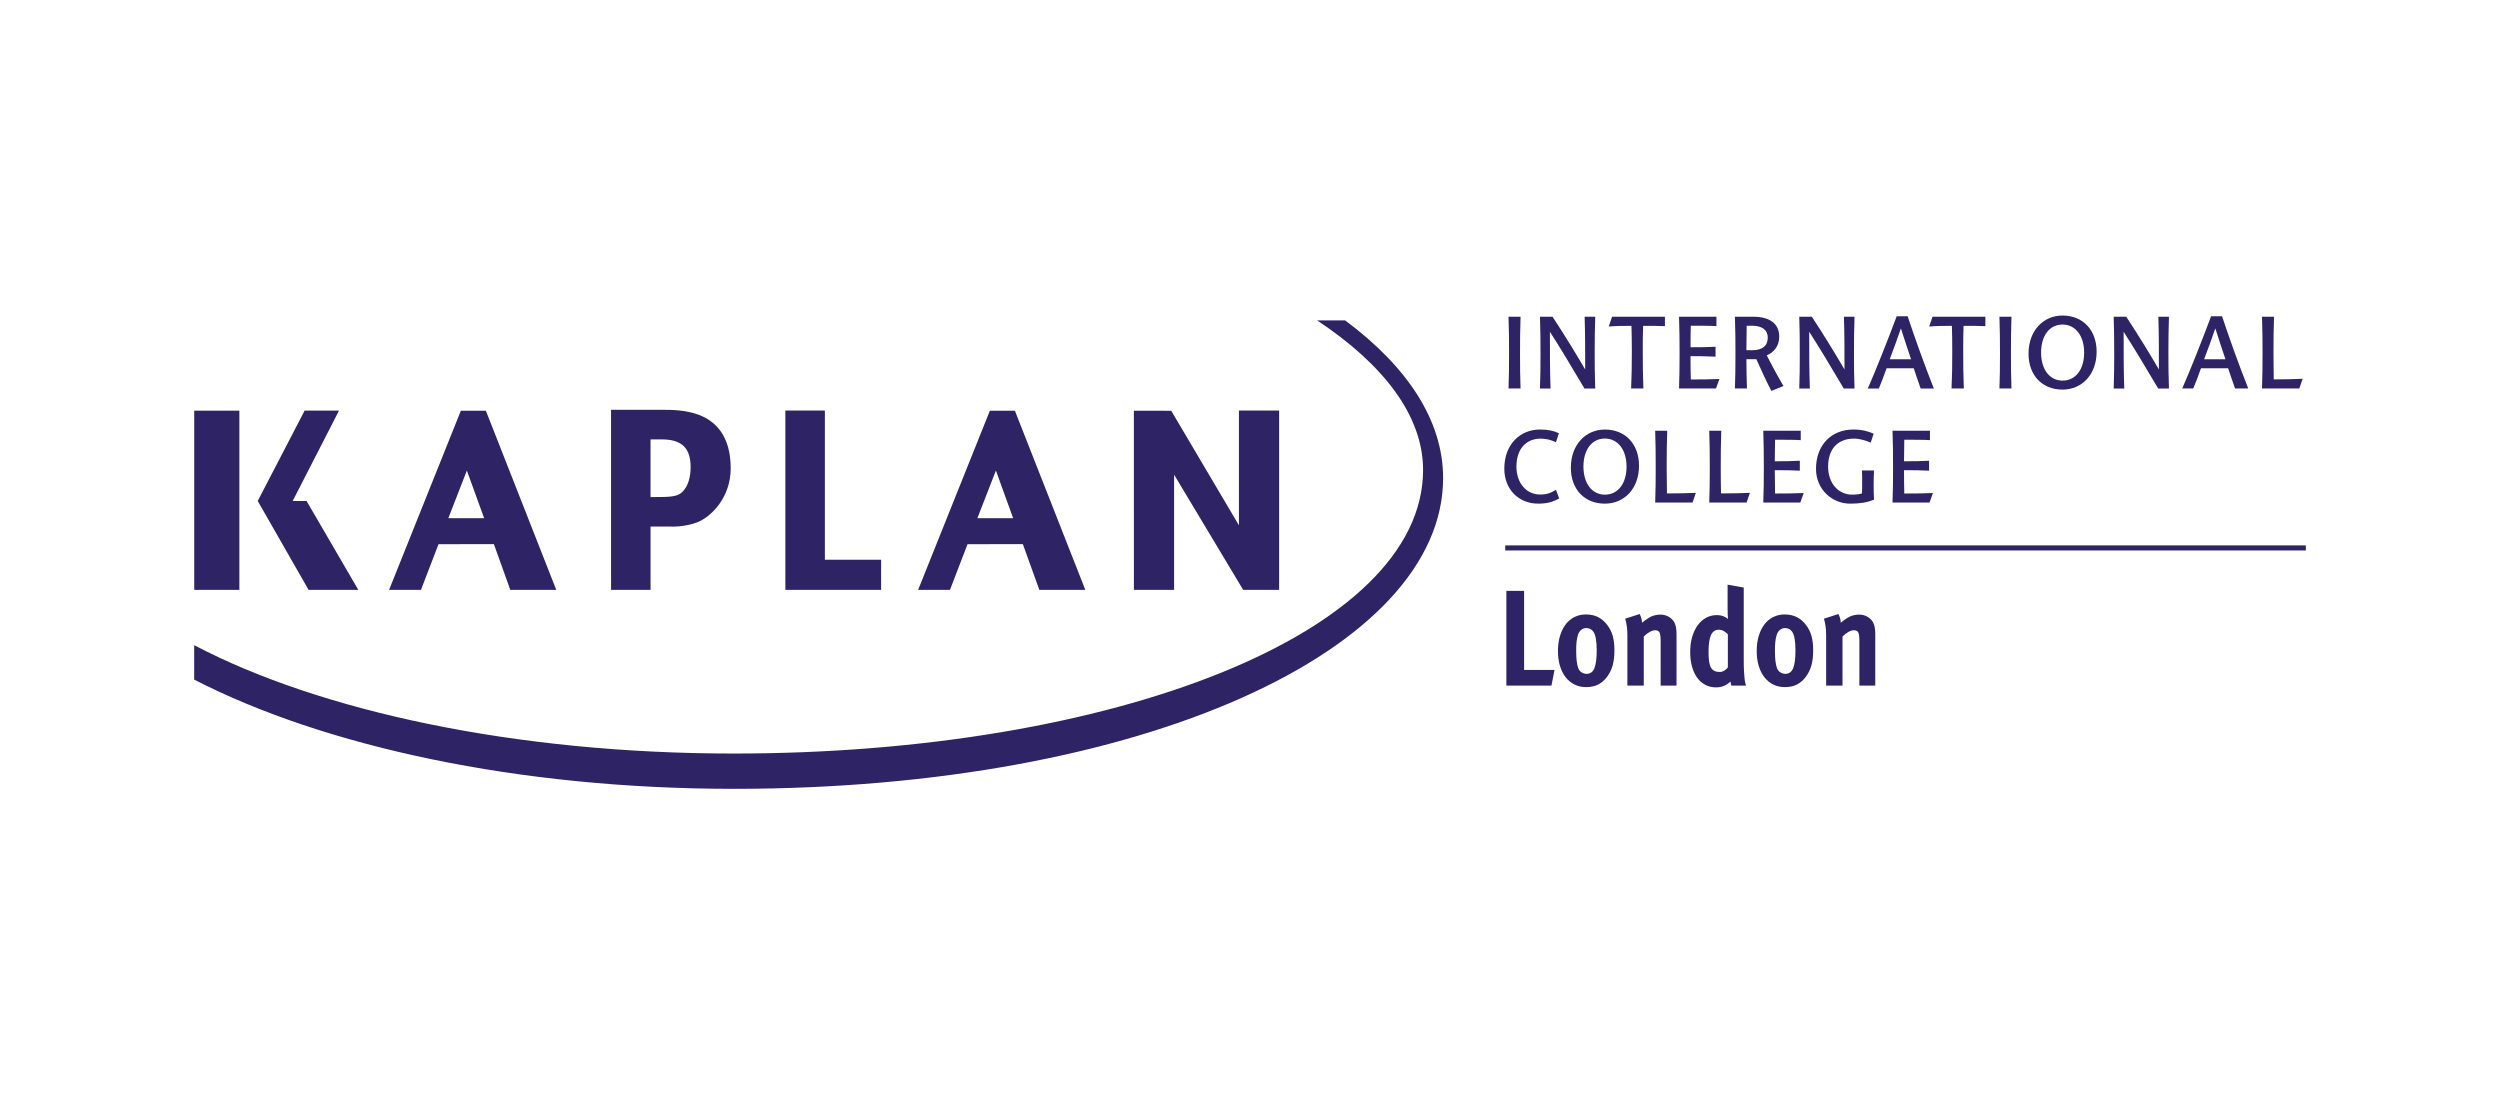 <?xml version="1.0" encoding="UTF-8"?> <svg xmlns="http://www.w3.org/2000/svg" xmlns:xlink="http://www.w3.org/1999/xlink" fill="none" height="91" viewBox="0 0 206 91" width="206"><clipPath id="a"><path d="m16 26h174v39h-174z"></path></clipPath><g clip-path="url(#a)" fill="#2d2365"><path d="m124.125 56.495v-7.809h1.461v6.517h2.507l-.253 1.292z"></path><path d="m132.873 54.865c-.104.352-.267.671-.488.955-.194.247-.425.442-.693.584-.268.142-.603.214-1.005.214-.349 0-.665-.071-.95-.214-.285-.142-.528-.343-.729-.601s-.357-.571-.467-.938c-.111-.367-.166-.775-.166-1.225 0-.45.055-.86.166-1.23.11-.371.266-.689.467-.955s.444-.47.729-.612c.285-.142.601-.213.95-.213.73 0 1.313.288 1.748.865.208.27.359.569.453.899s.141.73.141 1.202c0 .494-.053.917-.156 1.27zm-1.577-2.81c-.141-.202-.336-.303-.584-.303-.162 0-.304.052-.428.157-.125.104-.214.246-.267.425-.047.149-.082.329-.106.538s-.035.456-.035.739c0 .65.057 1.132.171 1.445.061.157.156.274.287.353.131.079.263.117.398.117.302 0 .517-.153.644-.459.128-.306.192-.799.192-1.479 0-.761-.091-1.273-.272-1.534z"></path><path d="m136.836 52.771c0-.328-.032-.55-.096-.665s-.183-.173-.357-.173c-.135 0-.286.047-.453.14-.168.093-.329.218-.484.375v4.048h-1.35v-4.168c0-.502-.06-.951-.181-1.349l1.194-.382c.127.24.19.479.19.719.1-.083.196-.158.286-.225.09-.068.192-.135.305-.202.134-.083.283-.144.446-.185.164-.041.323-.062.476-.062.288 0 .545.077.772.231s.381.354.461.601c.067.195.1.468.1.82v4.202h-1.309z"></path><path d="m142.589 56.157c-.328.322-.724.483-1.186.483-.328 0-.623-.069-.884-.208-.262-.139-.485-.333-.669-.584-.184-.251-.326-.556-.427-.916-.101-.36-.151-.764-.151-1.214 0-.45.054-.86.161-1.23.108-.371.259-.691.454-.961.194-.27.426-.477.695-.624.268-.146.567-.219.896-.219.363 0 .668.109.917.326-.014-.06-.023-.174-.03-.343-.007-.169-.011-.339-.011-.511v-1.978l1.33.236v5.978c0 .352.006.65.02.893.013.243.028.446.045.607.017.161.037.288.061.382.023.094.045.167.065.219h-1.206c-.034-.09-.06-.202-.08-.337zm-.945-4.27c-.3 0-.519.144-.655.433-.137.288-.205.758-.205 1.41 0 .307.014.566.045.775.03.21.081.379.155.506.073.127.17.219.29.275.12.056.267.085.44.085.127 0 .252-.039.376-.118.123-.079.218-.163.285-.253v-2.741c-.254-.248-.497-.372-.731-.372z"></path><path d="m149.25 54.865c-.104.352-.267.671-.488.955-.194.247-.425.442-.693.584-.268.142-.603.214-1.005.214-.349 0-.665-.071-.95-.214-.285-.142-.528-.343-.729-.601s-.357-.571-.467-.938c-.111-.367-.166-.775-.166-1.225 0-.45.055-.86.166-1.23.11-.371.266-.689.467-.955s.444-.47.729-.612c.285-.142.601-.213.95-.213.73 0 1.313.288 1.748.865.208.27.359.569.453.899s.141.73.141 1.202c0 .494-.053.917-.156 1.27zm-1.577-2.81c-.141-.202-.336-.303-.584-.303-.162 0-.304.052-.428.157-.125.104-.214.246-.267.425-.047.149-.082.329-.106.538s-.035.456-.035.739c0 .65.057 1.132.171 1.445.061.157.156.274.287.353.131.079.263.117.398.117.302 0 .517-.153.644-.459.128-.306.192-.799.192-1.479 0-.761-.091-1.273-.272-1.534z"></path><path d="m153.213 52.771c0-.328-.032-.55-.096-.665s-.183-.173-.358-.173c-.134 0-.286.047-.453.14-.168.093-.329.218-.484.375v4.048h-1.349v-4.168c0-.502-.061-.951-.181-1.349l1.193-.382c.127.24.19.479.19.719.1-.083.196-.158.286-.225.09-.068.192-.135.305-.202.134-.083.283-.144.446-.185.164-.041.323-.062.476-.062.288 0 .545.077.772.231s.381.354.461.601c.067.195.1.468.1.82v4.202h-1.309v-3.723z"></path><path d="m96.746 48.607s0-7.476 0-9.494c1.053 1.76 5.694 9.494 5.694 9.494h2.961v-14.777h-3.313v9.456c-1.053-1.78-5.578-9.438-5.578-9.438l-3.079-.005.002 14.764zm-17.021-3.767 4.56-.002 1.357 3.769h3.788l-5.803-14.764h-2.062l-5.912 14.764h2.624zm2.338-6.069 1.421 3.931h-2.95zm-9.459 7.349h-4.635v-12.29h-3.255v14.777h7.889zm-52.88-12.283h-3.719v14.77h3.719zm16.409 11.003 4.564-.002 1.352 3.769h3.788l-5.802-14.764h-2.06l-5.914 14.763h2.626zm2.337-6.069 1.424 3.931h-2.953zm15.134 4.614h1.566c.138.011 1.19.058 2.253-.335 1.078-.401 2.786-1.965 2.786-4.464 0-1.268-.283-2.302-.845-3.076-.863-1.185-2.297-1.74-4.513-1.74h-4.5v14.836h3.254s0-4.535 0-5.222zm0-7.179h.922c1.649 0 2.382.706 2.382 2.289 0 .883-.233 1.587-.674 2.031-.332.33-.773.428-1.896.428-.002 0-.471.004-.734.004 0-.639 0-4.112 0-4.752zm-24.08 12.4-4.264-7.326h-1.143l3.816-7.444h-2.832c-.003.003-3.865 7.444-3.865 7.444l4.192 7.326z"></path><path d="m110.837 26.401h-2.308c5.401 3.579 8.732 7.802 8.732 12.326 0 13.45-25.581 23.365-56.789 23.365-18.037 0-34.11-3.494-44.472-8.928v2.836c10.721 5.506 26.67 9 44.469 9 33.704 0 58.443-11.473 58.443-25.612 0-4.74-2.947-9.177-8.075-12.987z"></path><path d="m125.294 32.012h-.991c.037-1.097.045-1.74.045-2.853 0-1.204-.008-1.88-.045-3.061h.991c-.036 1.18-.044 1.856-.044 3.061 0 1.113.007 1.756.044 2.853z"></path><path d="m130.574 26.099h.873c-.037 1.188-.045 1.856-.045 3.061 0 1.113.008 1.756.045 2.853h-.888c-.976-1.658-2.085-3.497-2.846-4.676 0 2.021 0 3.117.052 4.676h-.872c.037-1.097.045-1.74.045-2.853 0-1.204-.008-1.88-.045-3.061h1.035c1.034 1.567 2.062 3.266 2.691 4.346 0-1.806 0-2.902-.045-4.346z"></path><path d="m135.416 32.012h-1.012c.051-1.18.059-1.855.059-3.06 0-.791-.008-1.369-.03-2.103-.762 0-1.316.009-1.871.058l.274-.808h4.354v.776c-.45-.025-1.138-.025-1.796-.025-.03.742-.03 1.295-.03 2.103 0 1.205.007 1.88.052 3.06z"></path><path d="m139.321 26.841c-.016.611-.022 1.147-.022 1.773.739 0 1.552-.008 2.062-.041v.816c-.525-.033-1.346-.042-2.062-.042 0 .701.006 1.287.022 1.922.783 0 1.788-.009 2.358-.042l-.281.783h-3.046c.037-1.097.045-1.74.045-2.853 0-1.204-.008-1.88-.045-3.061h3.083v.776c-.459-.033-1.338-.033-2.114-.033z"></path><path d="m143.949 32.012h-.991c.037-1.097.044-1.74.044-2.853 0-1.204-.007-1.89-.044-3.061h1.508c1.317 0 2.144.544 2.144 1.642 0 .751-.422 1.286-1.027 1.542.34.684.983 1.871 1.375 2.524l-.999.405c-.399-.767-.887-1.823-1.234-2.615-.266.008-.547.008-.821 0 .008.866.015 1.707.045 2.416zm-.023-5.163c-.014.512-.023 1.468-.023 2.004.096.008.267.008.459.008.85 0 1.302-.363 1.302-1.04 0-.634-.466-.982-1.302-.982-.17.001-.339.001-.436.009z"></path><path d="m151.941 26.099h.872c-.037 1.188-.045 1.856-.045 3.061 0 1.113.008 1.756.045 2.853h-.887c-.976-1.658-2.085-3.497-2.847-4.676 0 2.021 0 3.117.052 4.676h-.872c.037-1.097.043-1.74.043-2.853 0-1.204-.007-1.88-.043-3.061h1.035c1.035 1.567 2.062 3.266 2.691 4.346 0-1.806 0-2.902-.044-4.346z"></path><path d="m153.907 32.013c.643-1.451 1.715-4.164 2.381-5.954h.902c.554 1.691 1.427 4.107 2.159 5.954h-1.087c-.178-.519-.385-1.097-.57-1.666h-2.24c-.208.594-.428 1.18-.635 1.666zm1.805-2.408h1.759c-.303-.891-.598-1.806-.836-2.548-.236.718-.59 1.649-.923 2.548z"></path><path d="m161.819 32.012h-1.013c.053-1.18.06-1.855.06-3.06 0-.791-.007-1.369-.029-2.103-.762 0-1.317.009-1.872.058l.275-.808h4.354v.776c-.451-.025-1.139-.025-1.797-.025-.028.742-.028 1.295-.028 2.103 0 1.205.006 1.88.05 3.06z"></path><path d="m165.745 32.012h-.992c.038-1.097.046-1.74.046-2.853 0-1.204-.008-1.88-.046-3.061h.992c-.037 1.18-.044 1.856-.044 3.061 0 1.113.007 1.756.044 2.853z"></path><path d="m169.952 26c1.678 0 2.81 1.196 2.81 2.977 0 1.897-1.221 3.126-2.81 3.126-1.679 0-2.801-1.179-2.801-2.961 0-1.889 1.212-3.142 2.801-3.142zm0 .743c-1.087 0-1.766.932-1.766 2.309 0 1.394.709 2.31 1.766 2.31 1.087 0 1.782-.923 1.782-2.31 0-1.394-.725-2.309-1.782-2.309z"></path><path d="m177.849 26.099h.872c-.037 1.188-.044 1.856-.044 3.061 0 1.113.007 1.756.044 2.853h-.887c-.976-1.658-2.085-3.497-2.847-4.676 0 2.021 0 3.117.052 4.676h-.872c.036-1.097.044-1.74.044-2.853 0-1.204-.008-1.88-.044-3.061h1.035c1.034 1.567 2.063 3.266 2.691 4.346 0-1.806 0-2.902-.044-4.346z"></path><path d="m179.814 32.012c.644-1.451 1.716-4.164 2.381-5.954h.902c.554 1.691 1.427 4.107 2.158 5.954h-1.086c-.177-.519-.385-1.097-.57-1.666h-2.239c-.207.594-.429 1.18-.637 1.666zm1.805-2.408h1.759c-.303-.891-.599-1.806-.835-2.548-.236.718-.591 1.649-.924 2.548z"></path><path d="m187.357 31.262c.791 0 1.818-.016 2.38-.05l-.273.8h-3.075c.037-1.097.044-1.74.044-2.853 0-1.204-.007-1.88-.044-3.061h.989c-.036 1.18-.043 1.856-.043 3.061 0 .791.006 1.376.022 2.103z"></path><path d="m123.955 38.62c0-2.014 1.31-3.227 2.937-3.227.697 0 1.126.107 1.562.305l-.244.743c-.37-.181-.799-.298-1.251-.298-1.198 0-2.005.835-2.005 2.303 0 1.395.851 2.303 1.945 2.303.533 0 .904-.123 1.311-.388l.266.71c-.526.298-1.021.429-1.732.429-1.589 0-2.789-1.163-2.789-2.881z"></path><path d="m132.243 35.393c1.68 0 2.812 1.197 2.812 2.98 0 1.898-1.22 3.128-2.812 3.128-1.68 0-2.804-1.18-2.804-2.963 0-1.891 1.214-3.144 2.804-3.144zm0 .743c-1.087 0-1.768.933-1.768 2.311 0 1.395.71 2.312 1.768 2.312 1.088 0 1.784-.924 1.784-2.312 0-1.395-.725-2.311-1.784-2.311z"></path><path d="m137.357 40.658c.791 0 1.82-.016 2.382-.048l-.274.8h-3.078c.037-1.098.044-1.742.044-2.857 0-1.204-.007-1.882-.044-3.062h.991c-.036 1.18-.044 1.858-.044 3.062.001.793.008 1.379.023 2.105z"></path><path d="m141.811 40.658c.792 0 1.819-.016 2.381-.048l-.273.8h-3.077c.037-1.098.044-1.742.044-2.857 0-1.204-.007-1.882-.044-3.062h.991c-.037 1.18-.044 1.858-.044 3.062 0 .793.008 1.379.022 2.105z"></path><path d="m146.264 36.234c-.014.611-.022 1.148-.022 1.775.74 0 1.554-.009 2.064-.043v.818c-.525-.033-1.347-.042-2.064-.042 0 .702.008 1.288.022 1.924.785 0 1.791-.008 2.361-.04l-.281.784h-3.049c.037-1.098.044-1.742.044-2.857 0-1.204-.007-1.882-.044-3.062h3.086v.776c-.458-.033-1.339-.033-2.117-.033z"></path><path d="m154.419 41.171c-.562.231-1.147.33-1.968.33-1.458 0-2.812-1.139-2.812-2.873 0-1.916 1.227-3.235 3.078-3.235.689 0 1.228.14 1.673.346l-.245.734c-.384-.173-.91-.331-1.368-.331-1.391 0-2.14.9-2.14 2.303 0 1.454.918 2.312 1.954 2.312.362 0 .614-.026.836-.1.015-.321.015-.578.015-.924 0-.372 0-.668-.015-.966h.991c-.021.38-.029.735-.029 1.147.001.446.001.801.03 1.255z"></path><path d="m156.914 36.234c-.016.611-.023 1.148-.023 1.775.74 0 1.553-.009 2.065-.043v.818c-.526-.033-1.348-.042-2.065-.042 0 .702.007 1.288.023 1.924.784 0 1.789-.008 2.36-.04l-.282.784h-3.049c.038-1.098.045-1.742.045-2.857 0-1.204-.007-1.882-.045-3.062h3.086v.776c-.458-.033-1.339-.033-2.115-.033z"></path><path d="m190 44.941h-65.969v.416h65.969z"></path></g></svg> 